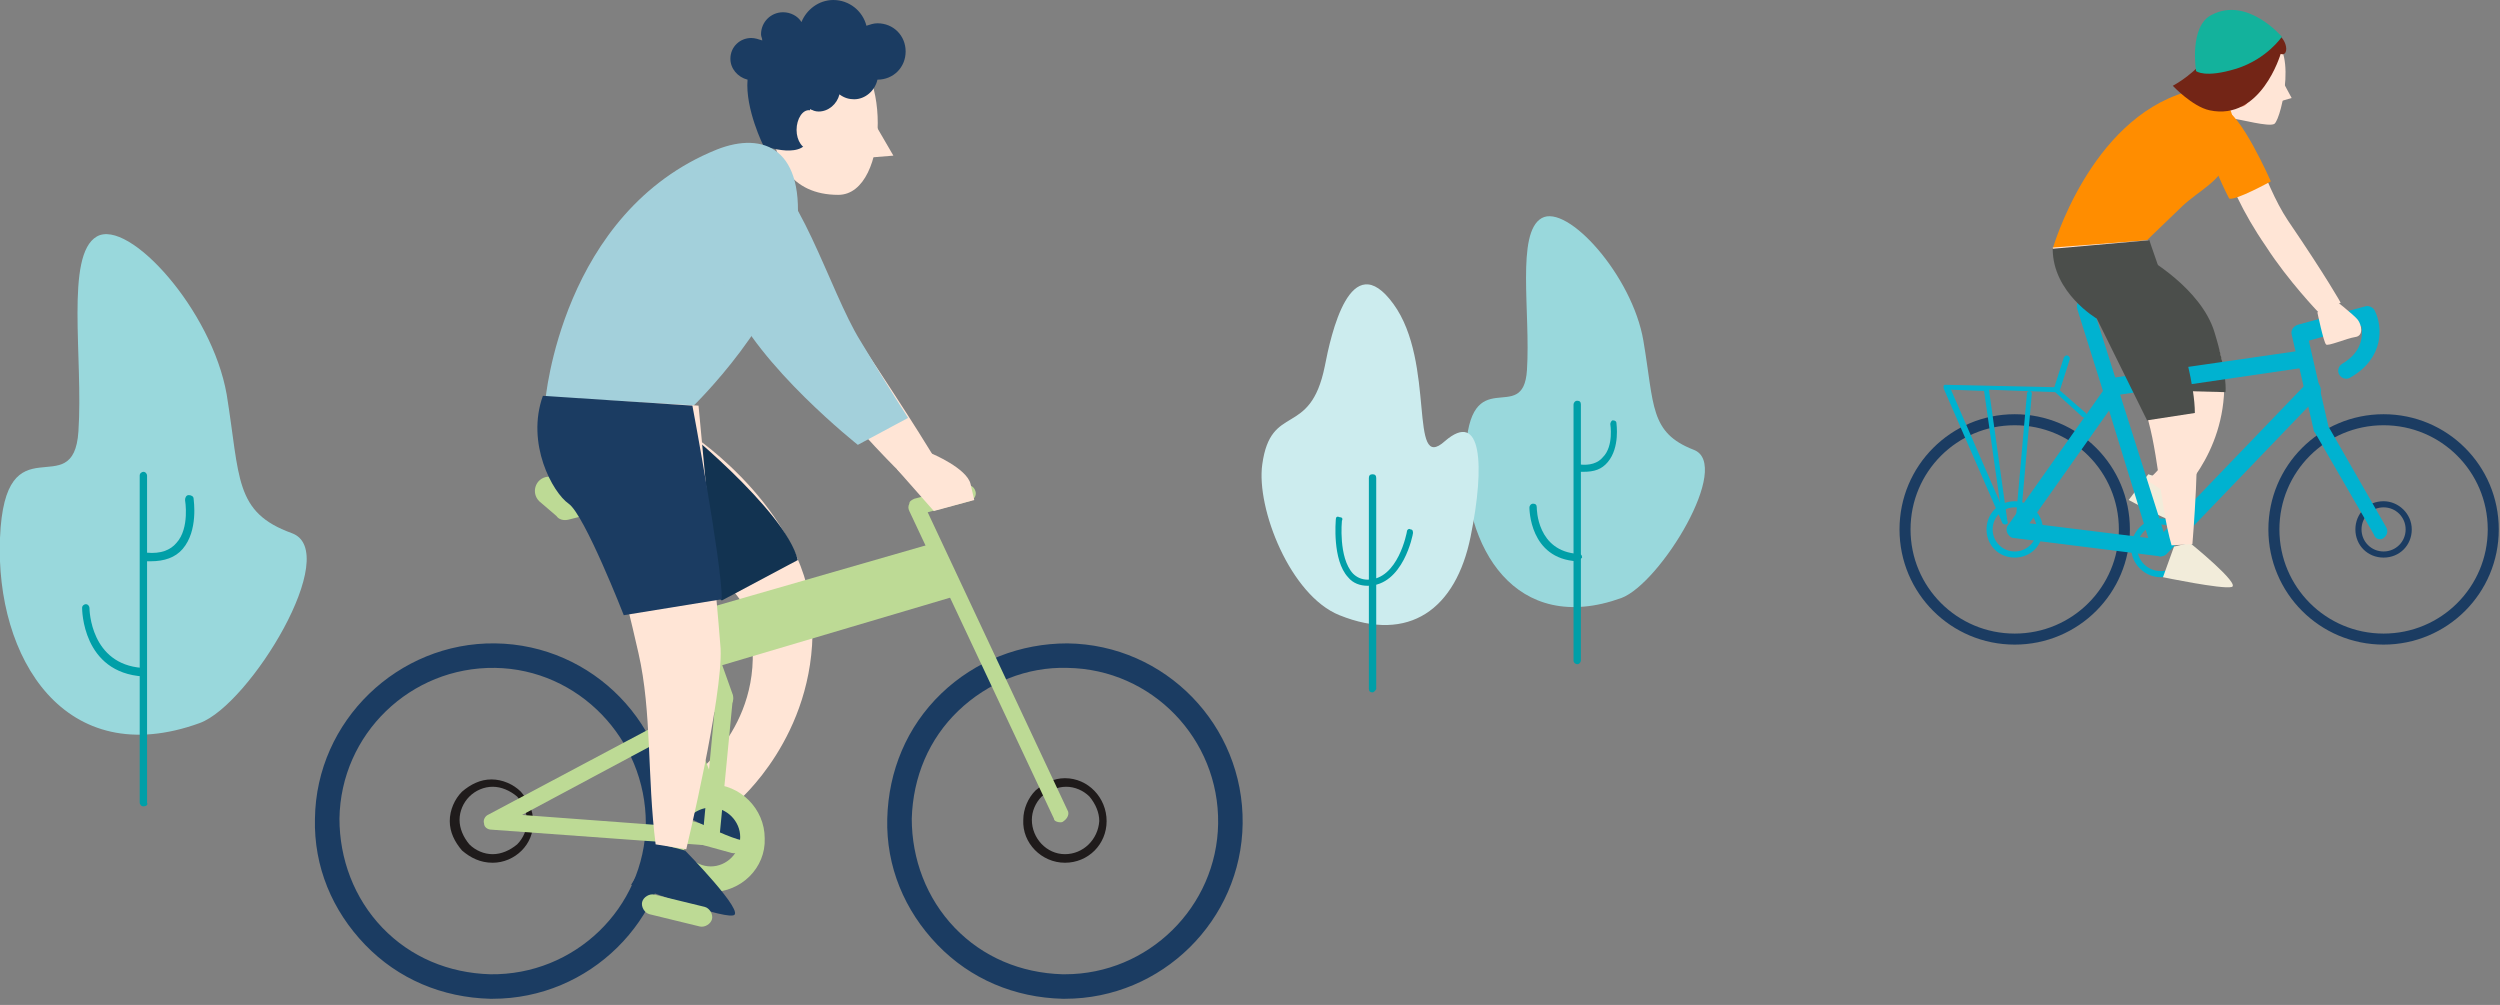 <?xml version="1.0" encoding="UTF-8"?> <!-- Generator: Adobe Illustrator 27.2.0, SVG Export Plug-In . SVG Version: 6.00 Build 0) --> <svg xmlns="http://www.w3.org/2000/svg" xmlns:xlink="http://www.w3.org/1999/xlink" version="1.1" id="レイヤー_1" x="0px" y="0px" viewBox="0 0 204 82" style="enable-background:new 0 0 204 82;" xml:space="preserve"><rect x="0" y="0" width="204" height="82" fill="#808080" stroke="none"/> <style type="text/css"> .st0{fill:#F2ECDA;} .st1{fill:#FFE5D6;} .st2{fill:#4B4E4B;} .st3{fill:#1B3C62;} .st4{fill:#00B2D0;} .st5{fill:#F18E71;} .st6{fill:#FF8D00;} .st7{fill:#732516;} .st8{fill:#13B29C;} .st9{fill:#99D8DC;} .st10{fill:#009FA8;} .st11{fill:#CCECEE;} .st12{fill:#BDDA95;} .st13{fill:#1F1B1B;} .st14{fill:#A3D0DB;} .st15{fill:#123351;} </style> <g> <g> <path class="st0" d="M176.8,39.2c0,0,2.2,3.5,1.4,3.6c-0.8,0-4.5-2-4.5-2l1.6-2.1L176.8,39.2z"></path> <path class="st1" d="M175.1,21c0,0,6.3,4.1,6.4,10.2c0.1,6-4,9.5-4,9.5l-2.3-1.5c0,0,4.1-3,2.8-8.5c-0.8-3.1-8.3-7.1-8.3-7.1 L175.1,21z"></path> <path class="st2" d="M181.6,32l-3.8-0.1c0,0,0.8-1.8-2.1-3.9c-2.9-2.1-6-4.5-6-4.5l5.4-2.5c0,0,4.5,2.5,5.6,6.1 C181.8,30.7,181.6,32,181.6,32"></path> <path class="st3" d="M164.4,52.6c-5.2,0-9.4-4.2-9.4-9.4c0-5.2,4.2-9.4,9.4-9.4c5.2,0,9.4,4.2,9.4,9.4 C173.8,48.4,169.6,52.6,164.4,52.6 M164.4,34.7c-4.7,0-8.5,3.8-8.5,8.5c0,4.7,3.8,8.5,8.5,8.5c4.7,0,8.5-3.8,8.5-8.5 C172.9,38.5,169.1,34.7,164.4,34.7"></path> <path class="st4" d="M164.4,45.5c-1.3,0-2.3-1-2.3-2.3c0-1.3,1-2.3,2.3-2.3c1.2,0,2.3,1,2.3,2.3C166.7,44.5,165.7,45.5,164.4,45.5 M164.4,41.4c-1,0-1.8,0.8-1.8,1.8c0,1,0.8,1.8,1.8,1.8c1,0,1.8-0.8,1.8-1.8C166.2,42.2,165.4,41.4,164.4,41.4"></path> <path class="st3" d="M194.5,52.6c-5.2,0-9.4-4.2-9.4-9.4c0-5.2,4.2-9.4,9.4-9.4c5.2,0,9.4,4.2,9.4,9.4 C203.9,48.4,199.7,52.6,194.5,52.6 M194.5,34.7c-4.7,0-8.5,3.8-8.5,8.5c0,4.7,3.8,8.5,8.5,8.5c4.7,0,8.5-3.8,8.5-8.5 C203,38.5,199.2,34.7,194.5,34.7"></path> <path class="st3" d="M194.5,45.5c-1.3,0-2.3-1-2.3-2.3c0-1.3,1-2.3,2.3-2.3c1.2,0,2.3,1,2.3,2.3C196.8,44.5,195.8,45.5,194.5,45.5 M194.5,41.4c-1,0-1.8,0.8-1.8,1.8c0,1,0.8,1.8,1.8,1.8c1,0,1.8-0.8,1.8-1.8C196.3,42.2,195.5,41.4,194.5,41.4"></path> <path class="st4" d="M176.3,47.1c-1.3,0-2.4-1.1-2.4-2.4c0-1.3,1.1-2.4,2.4-2.4c1.3,0,2.4,1.1,2.4,2.4 C178.7,46,177.6,47.1,176.3,47.1 M176.3,42.8c-1.1,0-1.9,0.9-1.9,1.9c0,1.1,0.9,1.9,1.9,1.9c1.1,0,1.9-0.9,1.9-1.9 C178.2,43.7,177.4,42.8,176.3,42.8"></path> <path class="st4" d="M194.2,44c0.1,0,0.2,0,0.3-0.1c0.3-0.2,0.4-0.6,0.2-0.9l-4.7-8.2l-1.6-7l4.3-1.2c0.1,0.8,0.1,2.1-1.6,3.1 c-0.3,0.2-0.4,0.6-0.2,0.9c0.2,0.3,0.6,0.4,0.9,0.2c2.8-1.6,2.6-4.2,2-5.4c-0.1-0.3-0.5-0.5-0.8-0.4l-5.5,1.5 c-0.3,0.1-0.6,0.4-0.5,0.8l1.8,7.8c0,0.1,0,0.1,0.1,0.2l4.8,8.3C193.8,43.9,194,44,194.2,44"></path> <path class="st4" d="M176.3,45.4C176.3,45.4,176.3,45.4,176.3,45.4l-12-1.5c-0.2,0-0.4-0.2-0.5-0.4c-0.1-0.2-0.1-0.5,0.1-0.7 l7.7-10.9l-2.1-6.7c-0.1-0.4,0.1-0.7,0.4-0.8c0.4-0.1,0.7,0.1,0.8,0.4l1.9,6l15.2-2.2c0.4-0.1,0.7,0.2,0.8,0.6 c0.1,0.4-0.2,0.7-0.6,0.8l-15,2.2l3.9,12.3c0.1,0.2,0,0.5-0.1,0.6C176.7,45.3,176.5,45.4,176.3,45.4 M165.6,42.7l9.7,1.2 l-3.2-10.4L165.6,42.7z"></path> <path class="st4" d="M176.3,45.4c0.2,0,0.4-0.1,0.5-0.2l12.4-12.9c0.3-0.3,0.2-0.7,0-1c-0.3-0.3-0.7-0.2-1,0l-12.4,12.9 c-0.3,0.3-0.2,0.7,0,1C176,45.3,176.1,45.4,176.3,45.4"></path> <path class="st4" d="M163.6,42.8c-0.1,0-0.2-0.1-0.2-0.1l-4.8-11c0-0.1,0-0.2,0-0.2c0-0.1,0.1-0.1,0.2-0.1l9,0.2 c0.1,0,0.1,0,0.1,0.1l2.3,2c0.1,0.1,0.1,0.2,0,0.3c-0.1,0.1-0.2,0.1-0.3,0l-2.2-2l-5.4-0.2l1.5,10.7 C163.9,42.7,163.8,42.8,163.6,42.8C163.7,42.8,163.7,42.8,163.6,42.8 M159.2,31.8l4,9.2l-1.3-9.1L159.2,31.8z"></path> <path class="st4" d="M164.6,43.6c0.1,0,0.2-0.1,0.2-0.2l1-11.3c0-0.1-0.1-0.2-0.2-0.2c-0.1,0-0.2,0.1-0.2,0.2l-1,11.3 C164.4,43.4,164.5,43.5,164.6,43.6C164.6,43.6,164.6,43.6,164.6,43.6"></path> <path class="st4" d="M167.9,32c0.1,0,0.2-0.1,0.2-0.2l0.8-2.5c0-0.1,0-0.2-0.2-0.3c-0.1,0-0.2,0-0.3,0.2l-0.8,2.5 C167.7,31.8,167.7,32,167.9,32C167.9,32,167.9,32,167.9,32"></path> <path class="st1" d="M181.3,7c0,1.8-0.6,2.5,1,2.7c0.4,0,2.9,0.7,3.3,0.4c0.6-0.5,2-6.8-0.7-7.1C180.1,2.4,181.3,4.7,181.3,7"></path> <polygon class="st1" points="185.6,5.4 187,8 185.6,8.4 "></polygon> <path class="st5" d="M182.2,7.6c0,0.6,0.3,1.1,0.7,1.1c0.4,0,0.7-0.5,0.7-1.1c0-0.6-0.3-1.1-0.7-1.1C182.6,6.5,182.2,7,182.2,7.6"></path> <path class="st6" d="M178.4,7.5c2.6-0.8,4.9,1.2,3.4,5.5c-0.6,1.8-2.3,2.5-3.7,3.8c-2.5,2.4-2.9,2.8-2.9,2.8l-7.7,0.7 C167.5,20.3,170.5,9.8,178.4,7.5"></path> <path class="st1" d="M181.6,9.8c2.2,0.3,2.9,4.9,5.1,8.2c3.2,4.7,4.3,6.7,4.3,6.7l-1.8,0.8c0,0-2.5-2.6-4.3-5.4 C181.1,14.6,180.2,9.6,181.6,9.8"></path> <path class="st0" d="M178.7,44.3c0,0,4.2,3.4,3.4,3.6c-0.8,0.2-5.6-0.8-5.6-0.8l0.9-2.5L178.7,44.3z"></path> <path class="st6" d="M181.4,8.9c1.4,0.2,3.9,5.9,3.9,5.9s-2.9,1.6-3.4,1.4c0,0-1.8-3.4-1.8-5.1C180.1,9.5,180.1,8.8,181.4,8.9"></path> <path class="st1" d="M175.3,19.6c0,0,3.4,12.5,3.8,14c0.5,2.5-0.2,10.8-0.2,10.8l-1.7,0.1c-1-3.5-1.1-8.3-2.3-11.4 c-0.8-2-1.8-3.6-2.8-6.3c-0.2-0.1-0.1-1.1-1.7-1.9c-1.9-1-2.9-4.7-2.9-4.7L175.3,19.6z"></path> <path class="st1" d="M190.3,24.3c0,0,1.8,1.4,2.1,1.8c0.3,0.4,0.5,1.3-0.2,1.4c-0.7,0.1-2.3,0.8-2.4,0.6c-0.2-0.2-0.7-2.6-0.7-2.6 L190.3,24.3z"></path> <path class="st2" d="M179.1,33.7l-3.9,0.6l-4.1-8.3c0,0-3.6-2.1-3.6-5.7l7.9-0.7C175.3,19.6,179.1,29.4,179.1,33.7"></path> <path class="st7" d="M186.1,4.4c0,0-1.6,5.5-5.8,4.6c-1.4-0.3-3-2-3-2s2.1-1.1,3-2.8c0.8-1.6,3.3-1.7,4.8-1.7 C186.7,2.7,186.9,4.7,186.1,4.4"></path> <path class="st8" d="M186.2,3c0,0-1.2,1.8-3.7,2.6c-2.6,0.8-3.3,0.2-3.3,0.2s-0.6-3.7,1.3-4.6C183.4-0.3,186.2,3,186.2,3"></path> </g> </g> <g> <g> <path class="st9" d="M16.3,59C5.3,63-0.4,53.7,0,43.9c0.4-9.8,6-2.6,6.4-8.7c0.4-6-1.1-14.4,1.5-15.9c2.6-1.5,9.4,6,10.6,12.9 c1.1,6.8,0.6,9.6,5.3,11.3C28,45,20.4,57.5,16.3,59"></path> <path class="st10" d="M11.7,65.8c-0.2,0-0.3-0.2-0.3-0.3V38.8c0-0.2,0.2-0.3,0.3-0.3c0.2,0,0.3,0.2,0.3,0.3v26.7 C12.1,65.7,11.9,65.8,11.7,65.8"></path> <path class="st10" d="M11.7,55.2C11.7,55.2,11.6,55.2,11.7,55.2c-5-0.3-5-5.5-5-5.6c0-0.2,0.2-0.3,0.3-0.3h0 c0.2,0,0.3,0.2,0.3,0.3c0,0.2,0.1,4.6,4.3,4.9c0.2,0,0.3,0.2,0.3,0.4C12,55,11.8,55.2,11.7,55.2"></path> <path class="st10" d="M12.3,45.8c-0.1,0-0.3,0-0.4,0c-0.2,0-0.3-0.2-0.3-0.4c0-0.2,0.2-0.3,0.4-0.3c1.1,0.1,1.9-0.2,2.4-0.8 c1.1-1.2,0.7-3.5,0.7-3.5c0-0.2,0.1-0.4,0.3-0.4c0.2,0,0.4,0.1,0.4,0.3c0,0.1,0.4,2.6-0.9,4.1C14.3,45.5,13.4,45.8,12.3,45.8"></path> </g> <g> <path class="st9" d="M132.3,48.8c-8.6,3.1-13-4.1-12.7-11.8c0.3-7.7,4.7-2.1,5-6.8c0.3-4.7-0.9-11.2,1.2-12.4 c2.1-1.2,7.4,4.7,8.3,10c0.9,5.3,0.5,7.5,4.1,8.9C141.4,37.9,135.5,47.6,132.3,48.8"></path> <path class="st10" d="M128.7,54.2c-0.1,0-0.3-0.1-0.3-0.3V33c0-0.1,0.1-0.3,0.3-0.3c0.2,0,0.3,0.1,0.3,0.3v20.9 C129,54,128.9,54.2,128.7,54.2"></path> <path class="st10" d="M128.7,45.8C128.7,45.8,128.7,45.8,128.7,45.8c-3.9-0.2-3.9-4.3-3.9-4.4c0-0.1,0.1-0.3,0.3-0.3l0,0 c0.2,0,0.3,0.1,0.3,0.3c0,0.1,0,3.6,3.4,3.8c0.2,0,0.3,0.1,0.3,0.3C128.9,45.7,128.8,45.8,128.7,45.8"></path> <path class="st10" d="M129.2,38.5c-0.1,0-0.2,0-0.3,0c-0.1,0-0.3-0.1-0.3-0.3c0-0.1,0.1-0.3,0.3-0.3c0.8,0.1,1.5-0.1,1.9-0.6 c0.9-0.9,0.6-2.7,0.6-2.7c0-0.1,0.1-0.3,0.2-0.3c0.2,0,0.3,0.1,0.3,0.2c0,0.1,0.3,2-0.7,3.2C130.7,38.3,130.1,38.5,129.2,38.5"></path> </g> <g> <path class="st11" d="M109.3,50.2c5.7,2.3,9.5-0.5,10.7-6.4c1.2-5.9,0.9-10.4-2.1-7.8c-3,2.7-0.7-6.4-4.2-11.2 c-3.5-4.8-5.1,2.5-5.6,5.1c-1.2,5.9-4.4,2.9-5.1,8C102.5,41.5,105.3,48.6,109.3,50.2"></path> <path class="st10" d="M112,56.5c-0.2,0-0.3-0.1-0.3-0.3V39c0-0.2,0.1-0.3,0.3-0.3c0.2,0,0.3,0.1,0.3,0.3v17.2 C112.3,56.3,112.1,56.5,112,56.5"></path> <path class="st10" d="M111.6,47.8c-0.6,0-1.2-0.2-1.6-0.7c-1.3-1.4-1-4.6-1-4.7c0-0.2,0.1-0.3,0.3-0.2c0.2,0,0.3,0.1,0.2,0.3 c0,0-0.3,3,0.9,4.3c0.3,0.3,0.7,0.5,1.2,0.5c2.5,0,3.2-3.9,3.2-3.9c0-0.2,0.2-0.3,0.3-0.2c0.2,0,0.2,0.2,0.2,0.3 C115.3,43.6,114.5,47.8,111.6,47.8"></path> </g> <g> <path class="st1" d="M63,9.7c0,3.3,1.5,6.2,5.4,6.2c4.3,0,4.3-11.6,0-12.1C61.4,3,63,6.4,63,9.7"></path> <polygon class="st1" points="70.4,8.4 72.9,12.7 70.4,12.9 "></polygon> <path class="st3" d="M59.6,4.8c0-1,0.8-1.7,1.7-1.7c0.3,0,0.6,0.1,0.9,0.2c0-0.2-0.1-0.3-0.1-0.5c0-1,0.8-1.8,1.8-1.8 c0.6,0,1.2,0.3,1.5,0.8c0.4-1,1.4-1.8,2.6-1.8c1.3,0,2.4,0.9,2.7,2.1C71,2,71.3,1.9,71.6,1.9c1.3,0,2.3,1,2.3,2.3 c0,1.3-1,2.3-2.3,2.3c0,0,0,0,0,0c-0.2,0.9-1,1.6-1.9,1.6c-0.4,0-0.8-0.1-1.2-0.4c-0.2,0.8-0.9,1.4-1.7,1.4 c-0.3,0-0.5-0.1-0.7-0.2c0,0.7,0,1.4-0.1,2.1c-0.1,2.2-3.7,0.9-3.7,0.9S60.8,8.9,61,6.5C60.2,6.3,59.6,5.6,59.6,4.8"></path> <path class="st1" d="M65,10.6c0,0.9,0.5,1.6,1.1,1.6c0.6,0,1.1-0.7,1.1-1.6c0-0.9-0.5-1.6-1.1-1.6C65.5,8.9,65,9.7,65,10.6"></path> <path class="st12" d="M55.7,68.5l4,1.1c0.4,0.1,0.9-0.1,1-0.6c0.1-0.4-0.1-0.9-0.6-1l-4-1.1c-0.4-0.1-0.9,0.1-1,0.6 C55,67.9,55.2,68.3,55.7,68.5"></path> <path class="st3" d="M58.7,63.2c0,0,3.3,5.4,2.1,5.4c-1.2,0-6.8-3-6.8-3l2.4-3.2L58.7,63.2z"></path> <path class="st1" d="M56.6,35.6c0,0,9.5,6.3,9.7,15.4c0.2,9.1-6.1,14.4-6.1,14.4l-3.4-2.3c0,0,6.3-4.6,4.2-12.9 c-1.2-4.6-14.1-9.1-14.1-9.1L56.6,35.6z"></path> <path class="st3" d="M40.2,81.5c-0.1,0-0.1,0-0.2,0c-3.9-0.1-7.5-1.6-10.2-4.4c-2.7-2.8-4.2-6.4-4.1-10.3 c0.1-8,6.8-14.4,14.7-14.3c8,0.1,14.4,6.7,14.3,14.7v0C54.6,75.1,48.1,81.5,40.2,81.5 M40.4,54.5c-6.9-0.1-12.6,5.4-12.7,12.3 c0,3.3,1.2,6.5,3.5,8.9c2.3,2.4,5.4,3.7,8.8,3.8c6.9,0.1,12.6-5.4,12.7-12.3C52.7,60.3,47.2,54.6,40.4,54.5z"></path> <path class="st13" d="M40.2,70.4C40.2,70.4,40.1,70.4,40.2,70.4c-1,0-1.8-0.4-2.5-1c-0.6-0.7-1-1.5-1-2.4c0-0.9,0.4-1.8,1-2.4 c0.7-0.6,1.5-1,2.4-1c0.9,0,1.8,0.4,2.4,1c0.6,0.7,1,1.5,1,2.4C43.6,68.9,42,70.4,40.2,70.4 M40.2,64.2c-0.7,0-1.4,0.3-1.9,0.8 c-0.5,0.5-0.8,1.2-0.8,1.9c0,0.7,0.3,1.4,0.8,2c0.5,0.5,1.2,0.8,1.9,0.8c0.7,0,1.4-0.3,2-0.8c0.5-0.5,0.8-1.2,0.8-1.9 c0-0.7-0.3-1.4-0.8-2C41.6,64.5,40.9,64.2,40.2,64.2C40.2,64.2,40.2,64.2,40.2,64.2"></path> <path class="st3" d="M86.9,81.5c-0.1,0-0.1,0-0.2,0c-3.9-0.1-7.5-1.6-10.2-4.4c-2.7-2.8-4.2-6.4-4.1-10.3 c0.1-3.9,1.6-7.5,4.4-10.2c2.8-2.7,6.5-4.1,10.3-4.1c8,0.1,14.4,6.7,14.3,14.7v0C101.3,75.1,94.8,81.5,86.9,81.5 M87.1,54.5 c-3.3-0.1-6.5,1.2-8.9,3.5c-2.4,2.3-3.7,5.4-3.8,8.8c0,3.3,1.2,6.5,3.5,8.9c2.3,2.4,5.4,3.7,8.8,3.8c0.1,0,0.1,0,0.2,0 c6.8,0,12.4-5.5,12.5-12.3C99.5,60.3,94,54.6,87.1,54.5z"></path> <path class="st13" d="M86.9,70.4C86.9,70.4,86.9,70.4,86.9,70.4c-1.9,0-3.5-1.6-3.4-3.5c0-0.9,0.4-1.8,1-2.4c0.7-0.6,1.5-1,2.4-1 c1.9,0,3.4,1.6,3.4,3.5C90.3,68.9,88.8,70.4,86.9,70.4 M89.7,67c0-0.7-0.3-1.4-0.8-2c-0.5-0.5-1.2-0.8-1.9-0.8 c-0.7,0-1.4,0.3-2,0.8c-0.5,0.5-0.8,1.2-0.8,1.9c0,1.5,1.2,2.8,2.7,2.8c0,0,0,0,0,0C88.4,69.7,89.6,68.5,89.7,67"></path> <path class="st12" d="M58,72.8c-2.4,0-4.4-2-4.4-4.4c0-2.4,2-4.4,4.4-4.4c2.4,0,4.4,2,4.4,4.4C62.5,70.8,60.5,72.8,58,72.8 M58,65.9c-1.3,0-2.4,1.1-2.4,2.4c0,1.3,1.1,2.4,2.4,2.4c1.3,0,2.4-1.1,2.4-2.4C60.4,67,59.3,65.9,58,65.9"></path> <path class="st12" d="M58,69C58,69,58,69,58,69l-17.9-1.3c-0.3,0-0.6-0.2-0.6-0.5c-0.1-0.3,0.1-0.6,0.3-0.7l19-10.1 c0.2-0.1,0.5-0.1,0.7,0c0.2,0.1,0.3,0.4,0.3,0.6l-1.1,11.4C58.7,68.7,58.4,69,58,69 M42.6,66.5l14.8,1.1l0.9-9.5L42.6,66.5z"></path> <path class="st12" d="M58,65.6c0.1,0,0.2,0,0.2,0c0.4-0.1,0.5-0.5,0.4-0.9l-9.1-23.2c-0.1-0.4-0.5-0.5-0.9-0.4 c-0.4,0.1-0.5,0.5-0.4,0.9l9.1,23.2C57.5,65.4,57.7,65.6,58,65.6"></path> <path class="st12" d="M86.5,67.1c0.1,0,0.2,0,0.3-0.1c0.3-0.2,0.5-0.6,0.3-0.9L75.7,41.8l3.4-0.9c0.4-0.1,0.6-0.5,0.5-0.8 c-0.1-0.4-0.5-0.6-0.8-0.5l-4.2,1.1c-0.2,0.1-0.4,0.2-0.4,0.4c-0.1,0.2-0.1,0.4,0,0.6l11.8,25.1C86,67,86.3,67.1,86.5,67.1"></path> <polygon class="st12" points="52.3,51.2 75.9,44.4 78.1,48.6 53.8,55.8 "></polygon> <path class="st12" d="M59.2,57.6c0.1,0,0.2,0,0.2,0c0.4-0.1,0.5-0.5,0.4-0.9l-1.5-4.2c-0.1-0.4-0.5-0.5-0.9-0.4 C57,52.2,56.9,52.6,57,53l1.5,4.2C58.6,57.4,58.9,57.6,59.2,57.6"></path> <path class="st12" d="M53.5,40.6l-7.1,1.8c-0.4,0.1-0.8,0-1-0.3L44,40.9c-0.7-0.7-0.3-1.9,0.7-2l8.4-0.5c0.4,0,0.8,0.2,1,0.5 C54.6,39.6,54.2,40.4,53.5,40.6"></path> <path class="st14" d="M58.5,12.2c3.8-1.5,7.3-0.1,6.5,6.8c-0.9,6.9-8.5,14.2-8.5,14.2l-12-0.5C44.5,32.7,45.8,17.3,58.5,12.2"></path> <path class="st1" d="M62.2,15.1c3.4,0,4.3,7.5,7.7,12.4c4.8,7.2,6.5,10.1,6.5,10.1l-2.8,1.1c0,0-3.6-3.5-6.7-7.5 C60,22.6,58.4,15.1,62.2,15.1"></path> <path class="st15" d="M65.1,45.7l-6.2,3.3l-11.7-10l7.7-4.7C55,34.3,64.1,41.6,65.1,45.7"></path> <path class="st3" d="M55.9,69.4c0,0,5.1,5.2,3.9,5.3c-1.2,0.2-8.3-2.5-8.3-2.5l2.1-3.4L55.9,69.4z"></path> <path class="st1" d="M57,33.1c0,0,1.5,15.8,1.8,19.8C59,56.8,56,69.3,56,69.3l-2.5-0.4c-0.7-5.5-0.3-10.8-1.4-15.6 c-1.3-5.6-2.4-11-5.6-12.9c-2.5-1.5-1.7-8-1.7-8L57,33.1z"></path> <path class="st3" d="M56.5,33.1c0,0,2.4,12.8,2.4,15.8l-8,1.3c0,0-3.2-8.2-4.5-9.1c-1.3-0.9-3.5-4.9-2.1-8.8L56.5,33.1z"></path> <path class="st1" d="M76,37c0,0,2.9,1.2,3.2,2.5l0.3,1.3l-3.3,0.9l-3-3.4L76,37z"></path> <path class="st12" d="M57.1,75.6c0.4,0.1,0.9-0.2,1-0.6c0.1-0.4-0.2-0.9-0.6-1l-4.1-1c-0.4-0.1-0.9,0.2-1,0.6 c-0.1,0.4,0.2,0.9,0.6,1"></path> <path class="st14" d="M61.6,13.5c3.4,0.7,6.1,10.3,8.6,14.3c2.4,4,3.9,6.3,3.9,6.3L70,36.3c0,0-8.1-6.4-10.5-12 C58.1,21,55.4,12.3,61.6,13.5"></path> </g> </g> </svg> 